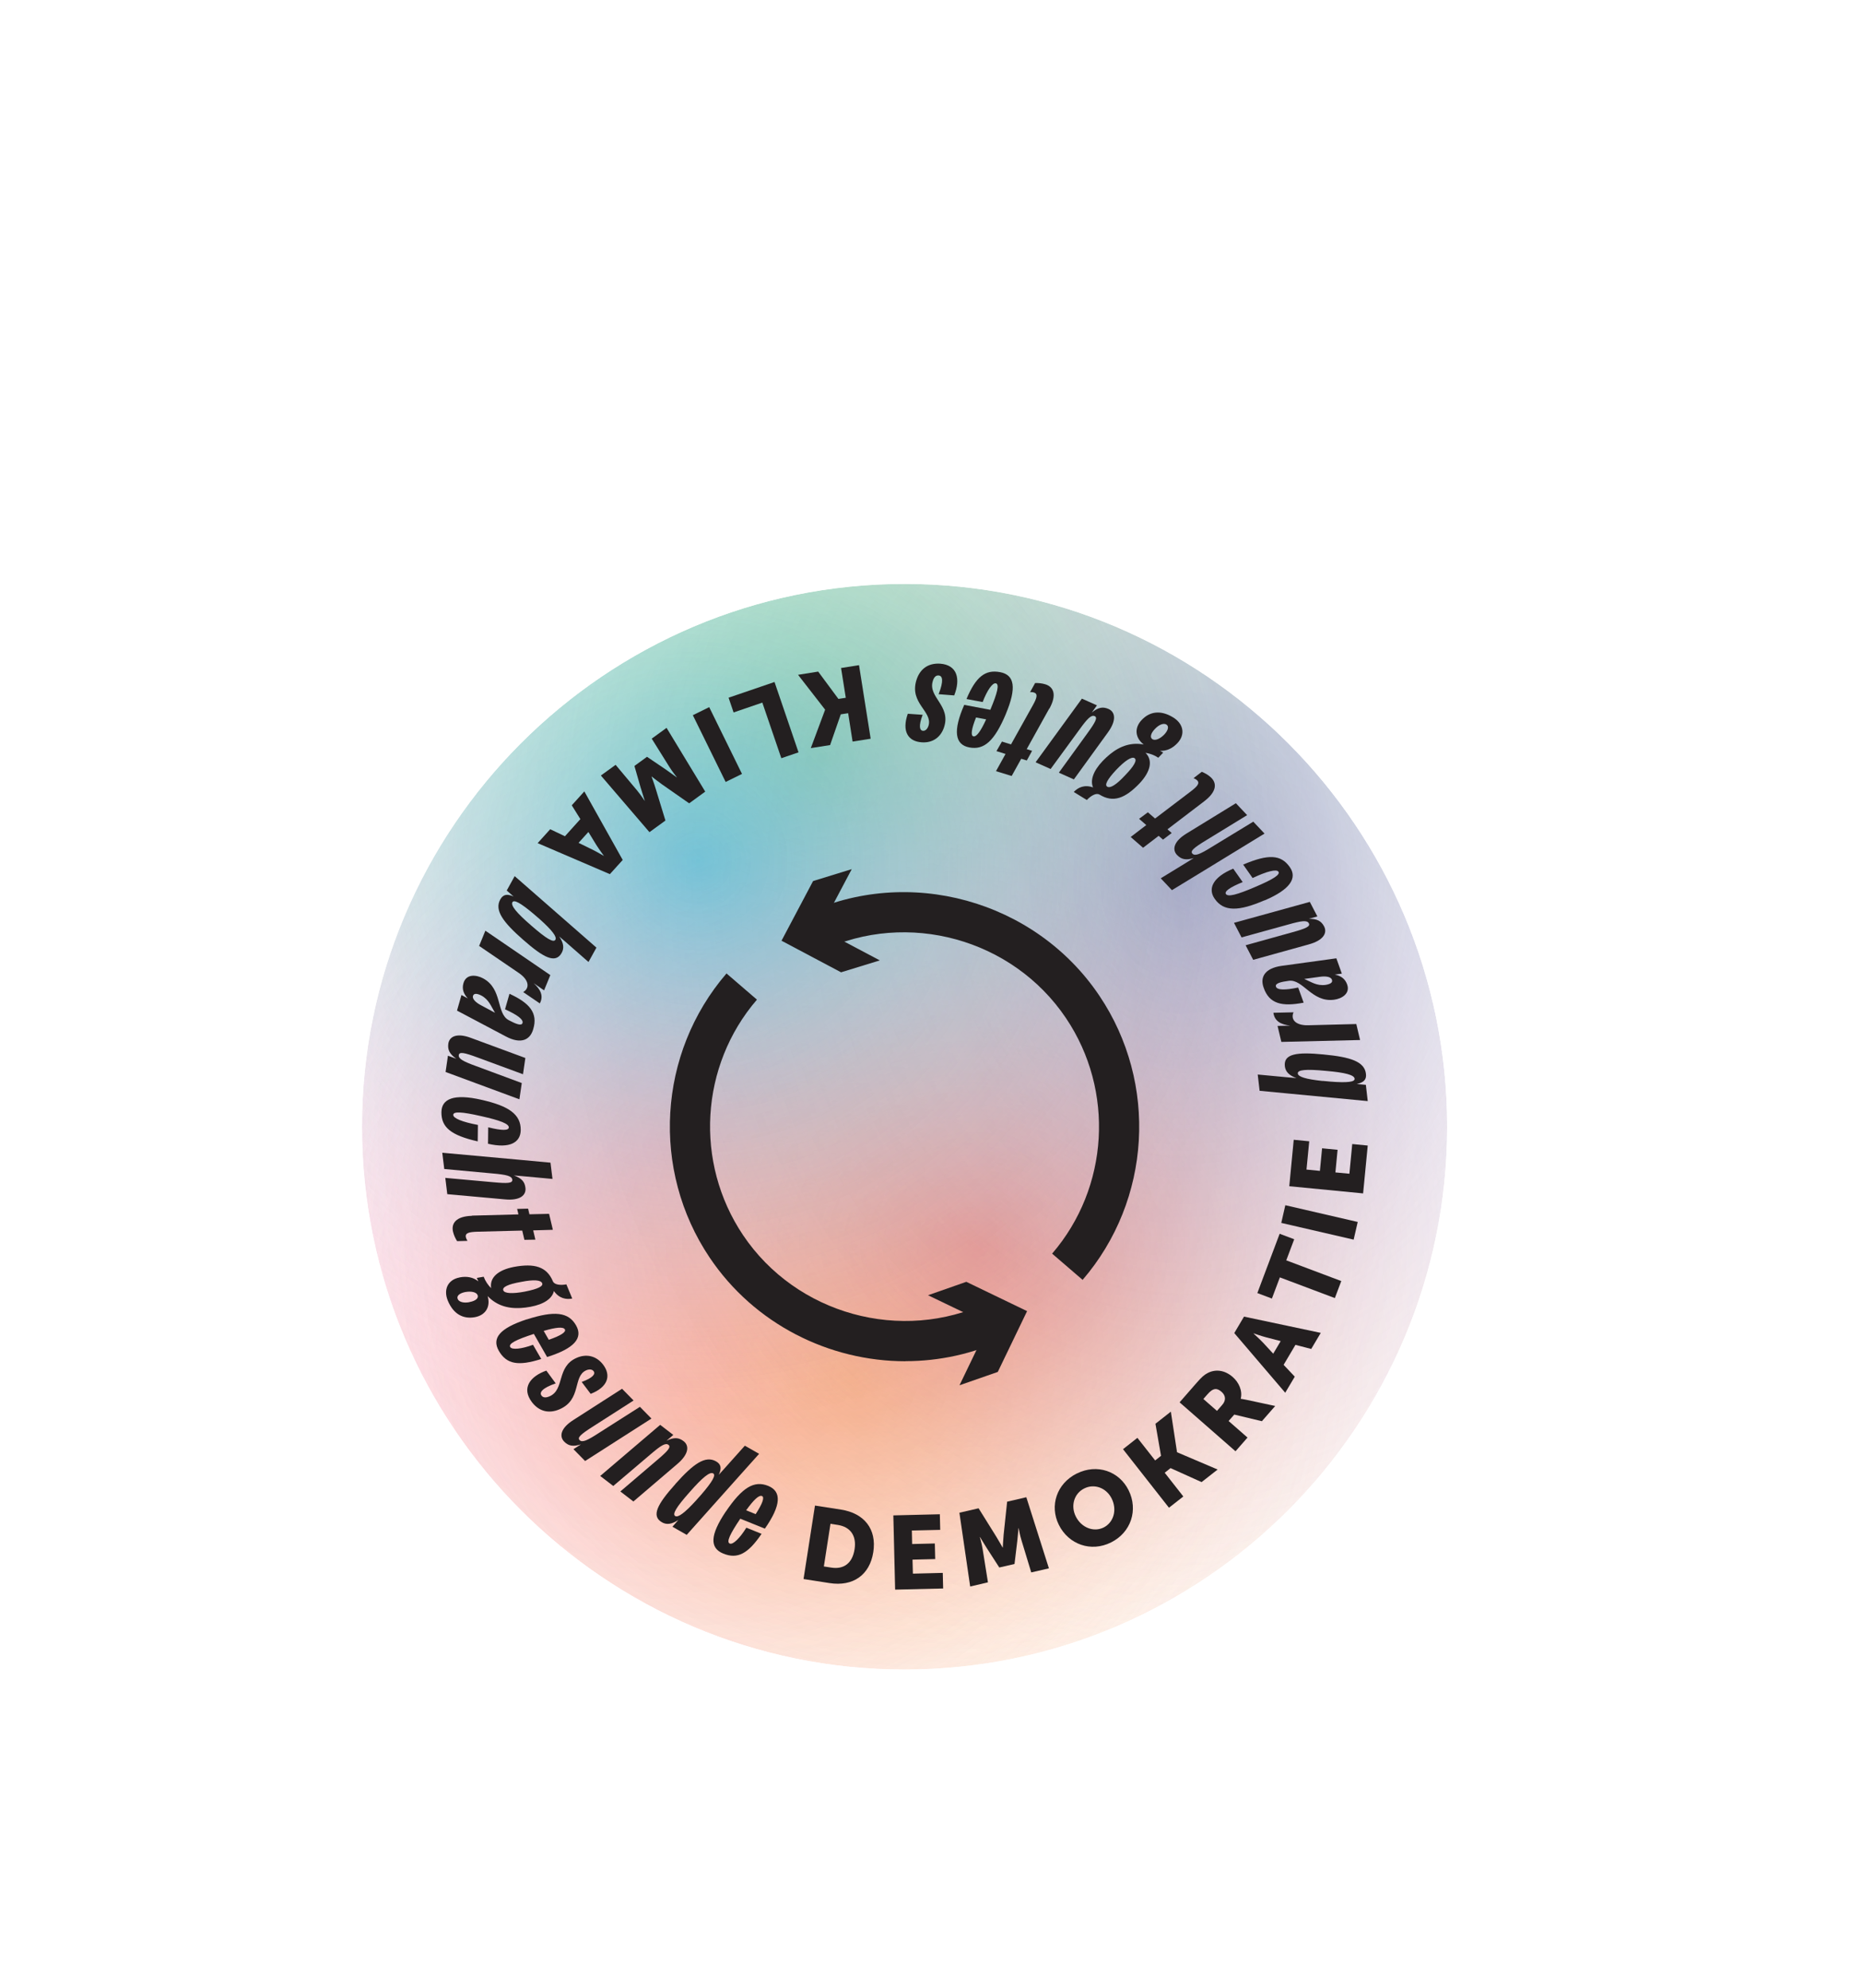 <?xml version="1.0" encoding="UTF-8"?>
<svg id="Layer_2" data-name="Layer 2" xmlns="http://www.w3.org/2000/svg" xmlns:xlink="http://www.w3.org/1999/xlink" viewBox="0 0 196.99 210.21">
  <defs>
    <style>
      .cls-1 {
        fill: none;
      }

      .cls-2 {
        filter: url(#drop-shadow-1);
      }

      .cls-3 {
        fill: url(#radial-gradient-3);
      }

      .cls-3, .cls-4, .cls-5, .cls-6, .cls-7, .cls-8, .cls-9 {
        opacity: .49;
      }

      .cls-4 {
        fill: url(#radial-gradient-6);
      }

      .cls-5 {
        fill: url(#radial-gradient-7);
      }

      .cls-6 {
        fill: url(#radial-gradient-4);
      }

      .cls-7 {
        fill: url(#radial-gradient-5);
      }

      .cls-10 {
        fill: url(#radial-gradient-2);
      }

      .cls-10, .cls-11 {
        opacity: .79;
      }

      .cls-12 {
        fill: #231f20;
      }

      .cls-8, .cls-11, .cls-13 {
        fill: #fff;
      }

      .cls-9 {
        fill: url(#radial-gradient);
      }

      .cls-14 {
        clip-path: url(#clippath-1);
      }

      .cls-15 {
        opacity: .9;
      }

      .cls-16 {
        clip-path: url(#clippath);
      }
    </style>
    <filter id="drop-shadow-1" x="0" y="0" width="196.99" height="210.21" filterUnits="userSpaceOnUse">
      <feOffset dx="0" dy="0"/>
      <feGaussianBlur result="blur" stdDeviation="5"/>
      <feFlood flood-color="#231f20" flood-opacity=".75"/>
      <feComposite in2="blur" operator="in"/>
      <feComposite in="SourceGraphic"/>
    </filter>
    <clipPath id="clippath">
      <path class="cls-13" d="M95.7,61.75c-31.65,0-57.4,25.75-57.4,57.4s25.75,57.4,57.4,57.4,57.4-25.75,57.4-57.4-25.75-57.4-57.4-57.4h0Z"/>
    </clipPath>
    <clipPath id="clippath-1">
      <path class="cls-1" d="M95.7,61.75c-31.65,0-57.4,25.75-57.4,57.4s25.75,57.4,57.4,57.4,57.4-25.75,57.4-57.4-25.75-57.4-57.4-57.4h0Z"/>
    </clipPath>
    <radialGradient id="radial-gradient" cx="75.87" cy="142.06" fx="75.87" fy="142.06" r="68.15" gradientUnits="userSpaceOnUse">
      <stop offset="0" stop-color="#ee4598"/>
      <stop offset=".22" stop-color="#f16eaf" stop-opacity=".77"/>
      <stop offset="1" stop-color="#fff" stop-opacity="0"/>
    </radialGradient>
    <radialGradient id="radial-gradient-2" cx="86.75" cy="80.02" fx="86.75" fy="80.02" r="80.02" gradientUnits="userSpaceOnUse">
      <stop offset="0" stop-color="#4cb749"/>
      <stop offset="1" stop-color="#fff" stop-opacity="0"/>
    </radialGradient>
    <radialGradient id="radial-gradient-3" cx="-80.79" cy="-277.27" fx="-80.79" fy="-277.27" r="61.46" gradientTransform="translate(162.42 465.2) scale(1.14 1.24)" gradientUnits="userSpaceOnUse">
      <stop offset="0" stop-color="#ee4598"/>
      <stop offset=".22" stop-color="#f16eaf" stop-opacity=".77"/>
      <stop offset=".99" stop-color="#fff" stop-opacity="0"/>
    </radialGradient>
    <radialGradient id="radial-gradient-4" cx="-41.03" cy="145.55" fx="-41.03" fy="145.55" r="61.46" gradientTransform="translate(135.99) scale(1.12 1)" gradientUnits="userSpaceOnUse">
      <stop offset="0" stop-color="#ffc519"/>
      <stop offset=".27" stop-color="#ffd558" stop-opacity=".72"/>
      <stop offset=".99" stop-color="#fff" stop-opacity="0"/>
    </radialGradient>
    <radialGradient id="radial-gradient-5" cx="-111.56" cy="131.78" fx="-111.56" fy="131.78" r="61.46" gradientTransform="translate(238.16) scale(1.21 1)" gradientUnits="userSpaceOnUse">
      <stop offset="0" stop-color="#e52225"/>
      <stop offset=".19" stop-color="#ea4c4f" stop-opacity=".81"/>
      <stop offset=".99" stop-color="#fff" stop-opacity="0"/>
    </radialGradient>
    <radialGradient id="radial-gradient-6" cx="125.16" cy="-289.99" fx="125.16" fy="-289.99" r="71.82" gradientTransform="translate(0 446.79) scale(1 1.22)" gradientUnits="userSpaceOnUse">
      <stop offset="0" stop-color="#4d4da0"/>
      <stop offset=".99" stop-color="#fff" stop-opacity="0"/>
    </radialGradient>
    <radialGradient id="radial-gradient-7" cx="73.85" cy="91.04" fx="73.85" fy="91.04" r="61.46" gradientUnits="userSpaceOnUse">
      <stop offset="0" stop-color="#00adea"/>
      <stop offset=".99" stop-color="#fff" stop-opacity="0"/>
    </radialGradient>
  </defs>
  <g id="Layer_5" data-name="Layer 5">
    <g class="cls-2">
      <path class="cls-13" d="M95.7,61.75c-31.65,0-57.4,25.75-57.4,57.4s25.75,57.4,57.4,57.4,57.4-25.75,57.4-57.4-25.75-57.4-57.4-57.4h0Z"/>
      <g class="cls-16">
        <g class="cls-15">
          <circle class="cls-8" cx="75.87" cy="142.06" r="68.15"/>
          <circle class="cls-11" cx="86.75" cy="80.02" r="80.02"/>
          <ellipse class="cls-8" cx="70.18" cy="121.27" rx="70.18" ry="76.24"/>
          <ellipse class="cls-8" cx="89.93" cy="145.55" rx="68.99" ry="61.46"/>
          <ellipse class="cls-8" cx="103.72" cy="131.78" rx="74.06" ry="61.46"/>
          <ellipse class="cls-8" cx="125.16" cy="94.26" rx="71.82" ry="87.31"/>
          <circle class="cls-8" cx="73.85" cy="91.04" r="61.46"/>
          <circle class="cls-13" cx="94.93" cy="119.03" r="56.69"/>
        </g>
        <g>
          <path class="cls-13" d="M48.64,135.08c.75-.14,1.41-.02,1.97.42-.06-.11-.12-.24-.17-.36l.73-.13c.18.47.45.88.79,1.21-.18-1.09.69-1.92,2.43-2.25,2.13-.39,3.45-.04,4.1,1.52h0c.16.39.83.44,1.43.33l.62,1.5c-.63.12-1.39,0-1.94-.8-.17.79-1.03,1.4-2.47,1.67-.37.07-.72.11-1.06.13-1.47.08-2.6-.34-3.48-1.26.32,1.06-.16,2.01-1.35,2.23-1.21.22-2.26-.3-2.86-1.74-.48-1.15-.03-2.22,1.24-2.46ZM49.67,137.69c.64-.11.99-.41.86-.73-.13-.32-.66-.44-1.3-.33-.62.12-.94.41-.81.73.13.32.63.46,1.25.34ZM55.55,136.58c1.36-.27,1.94-.56,1.81-.88-.14-.34-.87-.41-2.23-.14-1.37.24-2.03.55-1.88.9.13.32.94.38,2.31.12Z"/>
          <path class="cls-13" d="M55.72,139.53c2.95-.95,4.42-.78,5.22.62.78,1.35-.2,2.46-3.06,3.35l-1.4-2.44c-1.88.61-2.71,1.03-2.5,1.39.18.31,1.19.21,2.41-.24l.87,1.5c-2.43.78-3.67.55-4.48-.85-.78-1.35.09-2.4,2.94-3.34ZM58.06,141.68c1.25-.43,1.86-.82,1.7-1.1-.17-.29-.9-.23-2.24.16l.54.94Z"/>
          <path class="cls-13" d="M57.8,144.94l.99,1.35c-1.44.5-1.75.96-1.5,1.29.15.22.46.26.87.07,1.6-.71.69-3.13,2.85-4.06.99-.44,2.06-.24,2.79.71.89,1.17.51,2.39-1.31,3.1l-.95-1.26c1.2-.44,1.48-.85,1.26-1.14-.15-.2-.46-.24-.81-.08-1.4.66-.45,3.08-2.77,4.1-1.11.49-2.17.27-2.95-.75-1.13-1.5-.17-2.73,1.53-3.33Z"/>
          <path class="cls-13" d="M61.89,154.49l-1.22-1.24.79-.51c-.83.26-1.32.17-1.77-.29-.54-.55-.39-1.43.99-2.3l5.13-3.29,1.22,1.24-4.31,2.76c-1.27.81-1.67,1.16-1.4,1.43.28.28.8.05,2.06-.77l4.32-2.75,1.22,1.24-7.02,4.49Z"/>
          <path class="cls-13" d="M69.85,150.68l1.38,1.06-.71.61c.78-.37,1.28-.35,1.8.05.61.47.58,1.36-.67,2.42l-4.64,3.96-1.38-1.06,3.89-3.32c1.15-.97,1.5-1.38,1.2-1.61-.31-.24-.8.06-1.94,1.04l-3.9,3.31-1.38-1.06,6.34-5.4Z"/>
          <path class="cls-13" d="M71.45,156.93c1.91-2.14,3.17-3.04,4.31-2.39.52.3.61.71.28,1.42l.65-.72,2.11-2.36,1.51.86-2.22,2.48-5.44,6.09-1.51-.86.63-.72c-.71.47-1.25.53-1.74.25-1.15-.66-.5-1.9,1.42-4.04ZM73.63,158.68l.57-.64c1.19-1.38,1.56-2.06,1.25-2.23-.34-.2-1.1.39-2.49,1.98-1.41,1.58-1.86,2.34-1.52,2.53.3.17.98-.31,2.19-1.64Z"/>
          <path class="cls-13" d="M76.78,159.86c1.74-2.57,3-3.33,4.49-2.73,1.45.59,1.36,2.07-.35,4.52l-2.6-1.05c-1.1,1.63-1.5,2.48-1.11,2.63.34.14,1.07-.58,1.75-1.68l1.61.65c-1.43,2.11-2.55,2.7-4.05,2.09-1.45-.59-1.41-1.95.26-4.44ZM79.95,160.11c.72-1.11.96-1.79.66-1.91-.31-.12-.85.37-1.67,1.51l1.01.41Z"/>
          <path class="cls-13" d="M86.22,159.21l2.76.43c2.44.38,3.79,2.05,3.41,4.49-.38,2.45-2.17,3.66-4.62,3.28l-2.76-.43,1.21-7.77ZM87.94,165.77c1.32.21,2.24-.45,2.47-1.94.23-1.48-.49-2.37-1.77-2.57l-.78-.12-.7,4.51.78.12Z"/>
          <path class="cls-13" d="M94.5,160.25l4.93-.12.04,1.65-3,.07.03,1.43,2.4-.06.04,1.65-2.4.06.04,1.48,3.16-.08.04,1.65-5.08.12-.19-7.86Z"/>
          <path class="cls-13" d="M101.49,159.97l2.04-.47,1.86,2.98c.28.45.68,1.17.68,1.17h.02s.04-.83.09-1.36l.37-3.49,2.03-.47,2.39,7.52-1.87.43-1.03-3.39c-.18-.57-.3-1.29-.3-1.29h-.02s-.07.87-.13,1.39l-.29,2.4-1.61.37-1.31-2.03c-.28-.44-.73-1.19-.73-1.19h-.02s.21.7.3,1.29l.56,3.5-1.88.44-1.14-7.81Z"/>
          <path class="cls-13" d="M113.93,155.82c2.13-1.06,4.47-.25,5.47,1.77,1.03,2.07.27,4.46-1.86,5.52-2.13,1.06-4.49.21-5.52-1.86-1-2.02-.23-4.37,1.9-5.43ZM116.76,161.53c1.05-.53,1.45-1.85.85-3.06-.57-1.15-1.85-1.6-2.9-1.07-1.06.52-1.47,1.81-.9,2.96.6,1.2,1.9,1.69,2.95,1.17Z"/>
          <path class="cls-13" d="M118.82,153.24l1.51-1.19,1.88,2.39.62-.49-.59-3.39,1.63-1.28.65,4.27v.02s4.3,1.83,4.3,1.83l-1.7,1.33-3.28-1.48-.62.49,1.97,2.51-1.52,1.19-4.86-6.19Z"/>
          <path class="cls-13" d="M124.79,148.3l1.8-2.06c.53-.61.82-.86,1.15-1.03.84-.45,1.82-.34,2.68.41.63.55,1.06,1.45.84,2.3h.02s.18.03.55.1l3.08.66-1.41,1.61-2.92-.7-.6.68,2,1.75-1.27,1.45-5.92-5.18ZM129.3,148.57c.41-.46.4-.98-.07-1.39-.45-.39-.86-.46-1.49.27l-.43.49,1.44,1.26.55-.63Z"/>
          <path class="cls-13" d="M137.05,142.22l-1.25,2.11,1.18,1.25-1.01,1.7-5.39-6.31,1.03-1.74,8.12,1.72-1.01,1.7-1.66-.43ZM132.62,141.02s.65.59,1,.96l1.08,1.17.79-1.33-1.54-.4c-.5-.13-1.33-.42-1.33-.42v.02Z"/>
          <path class="cls-13" d="M135.4,135.09l-.84,2.23-1.54-.58,2.36-6.27,1.54.58-.84,2.23,5.82,2.19-.68,1.8-5.82-2.19Z"/>
          <path class="cls-13" d="M135.55,129.33l.43-1.88,7.66,1.77-.43,1.87-7.66-1.77Z"/>
          <path class="cls-13" d="M136.4,125.43l.47-4.9,1.64.16-.29,2.99,1.42.14.23-2.39,1.64.16-.23,2.39,1.48.14.3-3.14,1.64.16-.49,5.06-7.83-.76Z"/>
          <path class="cls-13" d="M140.03,111.51c2.86.27,4.33.75,4.48,2.05.07.59-.21.91-.97,1.07l.96.09.2,1.72-8.29-.79-3.15-.3-.2-1.72,3.31.31.79.07c-.8-.29-1.16-.69-1.23-1.25-.15-1.32,1.24-1.53,4.1-1.25ZM139.92,114.3l.85.08c1.81.14,2.58.03,2.54-.31-.04-.39-.96-.65-3.07-.83-2.1-.2-2.98-.11-2.94.28.04.35.83.6,2.62.79Z"/>
          <path class="cls-13" d="M135.56,110.18l-.4-1.69,1.34-.03c-.99-.12-1.65-.46-1.78-1.36l2.13-.05c-.33.73.19,1.4,1.54,1.37l5.1-.13.4,1.69-8.33.2Z"/>
          <path class="cls-13" d="M134.99,104.34c.13.37.96.38,2.35.09l.58,1.6c-2.32.45-3.65.11-4.23-1.58-.41-1.13.13-2.06,1.89-2.31l5.8-.8.58,1.62-.75.1c.63.12,1.09.43,1.31,1.04.35.98-.58,1.52-1.39,1.62-2.34.31-3.28-2.21-4.78-2-.82.11-1.48.26-1.36.61ZM140.91,103.6c-.12-.34-.72-.38-1.24-.31h0s-1.69.23-1.69.23c.73.31,1.33.76,2.26.63.51-.08.78-.26.67-.54Z"/>
          <path class="cls-13" d="M138.57,95.37l.8,1.54-.9.25c.87,0,1.31.23,1.61.8.36.69-.05,1.48-1.62,1.91l-5.88,1.63-.8-1.54,4.93-1.37c1.45-.4,1.94-.62,1.76-.95-.18-.35-.75-.28-2.19.13l-4.93,1.36-.8-1.54,8.03-2.22Z"/>
          <path class="cls-13" d="M133.77,95.21c-2.74,1.18-4.3,1.21-5.26-.16-.76-1.08-.19-2.3,1.96-3.19l1,1.42c-1.41.57-1.96,1-1.77,1.27.22.31,1.15.08,3.08-.75,1.93-.82,2.69-1.31,2.47-1.62-.2-.29-1.18-.06-2.73.67l-1-1.42c2.7-1.15,4.01-1.05,4.93.26.81,1.15.08,2.36-2.67,3.53Z"/>
          <path class="cls-13" d="M123.99,94.14l-1.19-1.26,2.7-1.65.79-.49c-.83.25-1.32.14-1.77-.33-.53-.56-.36-1.44,1.03-2.28l5.2-3.19,1.19,1.26-4.36,2.67c-1.28.78-1.69,1.13-1.43,1.4.27.29.8.07,2.07-.72l4.37-2.66,1.19,1.26-7.05,4.31-2.76,1.68Z"/>
          <path class="cls-13" d="M127.42,84.72l-3.91,2.98.45.39-.92.7-.46-.4-1.65,1.26-1.31-1.14,1.65-1.26-.76-.66.93-.69.76.66,3.78-2.87c.69-.53,1.01-.88.64-1.2-.09-.08-.22-.15-.35-.2l.87-.67c.31.12.64.3.92.55.69.6.71,1.51-.63,2.54Z"/>
          <path class="cls-13" d="M124.56,78.59c-.52.55-1.13.84-1.84.81.12.05.23.13.34.19l-.52.54c-.42-.28-.87-.45-1.35-.52.78.78.57,1.96-.65,3.25-1.5,1.56-2.77,2.06-4.21,1.17h-.01c-.35-.22-.92.13-1.34.57l-1.38-.85c.44-.47,1.13-.81,2.04-.48-.32-.74.01-1.74,1.02-2.8.26-.27.52-.51.78-.72,1.15-.93,2.31-1.25,3.56-1.02-.88-.67-1.05-1.72-.21-2.6.84-.89,2-1.08,3.33-.26,1.06.65,1.33,1.78.44,2.72ZM118.08,81.42c-.94,1.01-1.24,1.59-.94,1.77.31.19.94-.18,1.88-1.19.97-1,1.32-1.63,1-1.83-.3-.18-.99.25-1.94,1.25ZM122.19,77.08c-.45.46-.56.91-.27,1.09s.8-.03,1.25-.49c.43-.46.52-.88.23-1.06-.29-.18-.78,0-1.21.46Z"/>
          <path class="cls-13" d="M114.46,73.88l1.59.71-.54.76c.67-.55,1.16-.64,1.76-.38.71.31.89,1.19-.08,2.51l-3.58,4.94-1.59-.71,3-4.14c.88-1.21,1.13-1.69.79-1.84-.36-.16-.77.25-1.64,1.46l-3.02,4.13-1.59-.71,4.9-6.73Z"/>
          <path class="cls-13" d="M111.01,74.92l-2.39,4.3.57.18-.56,1.02-.59-.18-1.01,1.82-1.66-.51,1.01-1.82-.96-.3.58-1.01.96.3,2.31-4.14c.42-.76.57-1.21.11-1.35-.12-.04-.27-.05-.4-.04l.53-.96c.33-.01.7.02,1.07.13.88.27,1.26,1.1.44,2.58Z"/>
          <path class="cls-13" d="M106.42,75.49c-1.2,2.85-2.29,3.85-3.87,3.55-1.54-.29-1.74-1.76-.54-4.5l2.76.52c.76-1.81.98-2.72.58-2.8-.36-.07-.93.77-1.39,1.98l-1.71-.32c.99-2.35,1.98-3.14,3.56-2.84,1.53.29,1.76,1.64.61,4.4ZM103.26,75.87c-.49,1.22-.59,1.94-.27,2,.32.06.76-.53,1.34-1.8l-1.07-.2Z"/>
          <path class="cls-13" d="M100.97,73.54l-1.67-.13c.56-1.42.42-1.95,0-1.98-.27-.03-.5.17-.62.61-.51,1.68,1.92,2.57,1.21,4.82-.32,1.04-1.16,1.72-2.36,1.64-1.47-.09-2.14-1.17-1.49-3.02l1.57.11c-.45,1.19-.32,1.67.04,1.69.25.02.48-.19.59-.57.42-1.49-2.04-2.35-1.29-4.78.36-1.17,1.22-1.82,2.49-1.75,1.87.13,2.18,1.65,1.52,3.33Z"/>
          <path class="cls-13" d="M92.1,78.12l-1.9.3-.47-3-.78.12-1.13,3.25-2.04.32,1.51-4.05v-.02s-2.86-3.68-2.86-3.68l2.13-.34,2.14,2.89.78-.12-.5-3.15,1.9-.3,1.23,7.77Z"/>
          <path class="cls-13" d="M84.48,79.56l-1.82.62-2.01-5.88-3.04,1.04-.53-1.56,4.86-1.66,2.54,7.44Z"/>
          <path class="cls-13" d="M78.5,81.84l-1.73.85-3.47-7.06,1.73-.85,3.47,7.06Z"/>
          <path class="cls-13" d="M74.6,83.72l-1.69,1.23-2.88-2.01c-.44-.31-1.08-.82-1.08-.82h-.02s.29.78.44,1.29l1.03,3.36-1.69,1.23-5.14-5.99,1.56-1.13,2.28,2.72c.38.46.78,1.07.78,1.07h.02s-.27-.84-.42-1.34l-.67-2.33,1.33-.97,2.01,1.36c.43.3,1.13.81,1.13.81h.02s-.46-.57-.78-1.08l-1.88-3.01,1.57-1.14,4.09,6.74Z"/>
          <path class="cls-13" d="M59.76,88.44l1.64-1.82-.91-1.46,1.33-1.47,4.06,7.25-1.36,1.5-7.64-3.28,1.33-1.47,1.55.74ZM63.87,90.48s-.52-.71-.79-1.14l-.83-1.36-1.04,1.15,1.43.7c.46.22,1.22.67,1.22.67l.02-.02Z"/>
          <path class="cls-13" d="M55.37,99.4c-2.16-1.89-3.08-3.14-2.44-4.29.29-.52.71-.62,1.41-.3l-.73-.64.84-1.52,6.27,5.48,2.38,2.08-.84,1.52-2.5-2.19-.6-.51c.48.7.54,1.24.26,1.74-.65,1.16-1.9.52-4.06-1.38ZM57.1,97.2l-.65-.56c-1.39-1.17-2.07-1.53-2.24-1.23-.19.34.4,1.09,2,2.47,1.59,1.39,2.36,1.84,2.55,1.49.17-.3-.32-.97-1.66-2.17Z"/>
          <path class="cls-13" d="M58.22,103.12l-.66,1.61-1.1-.76c.73.67,1.07,1.34.65,2.14l-1.76-1.2c.69-.4.66-1.25-.45-2.01l-4.21-2.87.66-1.61,6.88,4.7Z"/>
          <path class="cls-13" d="M55.28,108.18c.11-.38-.56-.86-1.85-1.45l.47-1.64c2.15.99,3.03,2.04,2.51,3.75-.33,1.15-1.31,1.6-2.88.77l-5.18-2.74.47-1.65.67.36c-.44-.47-.64-.99-.46-1.61.29-1,1.35-.9,2.08-.51,2.08,1.12,1.37,3.71,2.71,4.42.73.39,1.36.65,1.46.3ZM50.04,105.32c-.1.35.37.73.82.97h0s1.51.81,1.51.81c-.42-.68-.64-1.4-1.46-1.83-.46-.23-.79-.24-.87.05Z"/>
          <path class="cls-13" d="M47.14,113.36l.25-1.72.88.32c-.71-.5-.93-.95-.84-1.59.11-.77.91-1.18,2.43-.6l5.72,2.11-.25,1.72-4.8-1.77c-1.41-.52-1.93-.63-1.99-.26-.06.39.45.67,1.86,1.18l4.8,1.78-.25,1.72-7.81-2.89Z"/>
          <path class="cls-13" d="M50.92,116.3c2.91.65,4.19,1.54,4.17,3.21-.02,1.33-1.19,1.97-3.46,1.44l.02-1.74c1.48.37,2.17.35,2.18.01,0-.38-.89-.74-2.93-1.19-2.05-.47-2.95-.51-2.95-.13,0,.35.92.74,2.61,1.06l-.02,1.74c-2.86-.65-3.86-1.5-3.84-3.1.02-1.41,1.32-1.96,4.23-1.3Z"/>
          <path class="cls-13" d="M58.24,122.95l.21,1.72-3.15-.29-.93-.08c.82.3,1.15.67,1.22,1.32.09.77-.57,1.37-2.19,1.21l-6.08-.55-.21-1.72,5.1.46c1.49.14,2.03.11,1.99-.27-.05-.39-.6-.53-2.1-.66l-5.1-.47-.21-1.72,8.23.75,3.22.3Z"/>
          <path class="cls-13" d="M49.93,128.55l4.92-.13-.14-.58,1.16-.03.14.6,2.08-.05.4,1.69-2.08.06.23.98-1.16.02-.23-.98-4.74.12c-.87.03-1.33.12-1.22.6.03.12.09.25.17.37l-1.1.03c-.18-.28-.34-.62-.43-.99-.21-.89.31-1.64,2-1.69Z"/>
        </g>
        <g>
          <path class="cls-13" d="M95.8,143.95c-8.08,0-15.99-3.93-20.72-10.96-6.22-9.25-5.49-21.61,1.78-30.05l3.22,2.77c-6.02,6.99-6.62,17.23-1.47,24.9,5.64,8.39,16.76,11.45,25.88,7.13l1.82,3.84c-3.36,1.6-6.96,2.36-10.51,2.36Z"/>
          <polygon class="cls-13" points="98.18 136.97 104.61 140.06 101.51 146.49 105.56 145.08 108.66 138.65 102.23 135.55 98.18 136.97"/>
        </g>
        <g>
          <path class="cls-13" d="M114.53,135.34l-3.22-2.77c6.02-6.99,6.62-17.24,1.47-24.9-5.64-8.39-16.76-11.45-25.88-7.13l-1.82-3.84c11-5.22,24.43-1.52,31.23,8.6,6.22,9.25,5.49,21.61-1.78,30.05Z"/>
          <polygon class="cls-13" points="93.08 101.56 86.77 98.22 90.11 91.91 86.02 93.17 82.68 99.48 88.98 102.82 93.08 101.56"/>
        </g>
      </g>
    </g>
  </g>
  <g id="CutContour">
    <g class="cls-14">
      <g class="cls-15">
        <circle class="cls-9" cx="75.87" cy="142.06" r="68.15"/>
        <circle class="cls-10" cx="86.75" cy="80.02" r="80.02"/>
        <ellipse class="cls-3" cx="70.18" cy="121.27" rx="70.18" ry="76.24"/>
        <ellipse class="cls-6" cx="89.93" cy="145.55" rx="68.99" ry="61.46"/>
        <ellipse class="cls-7" cx="103.72" cy="131.78" rx="74.06" ry="61.46"/>
        <ellipse class="cls-4" cx="125.16" cy="94.26" rx="71.82" ry="87.31"/>
        <circle class="cls-5" cx="73.85" cy="91.04" r="61.46"/>
        <circle class="cls-1" cx="94.93" cy="119.03" r="56.69"/>
      </g>
      <g>
        <path class="cls-12" d="M48.64,135.08c.75-.14,1.41-.02,1.97.42-.06-.11-.12-.24-.17-.36l.73-.13c.18.47.45.88.79,1.21-.18-1.09.69-1.92,2.43-2.25,2.13-.39,3.45-.04,4.1,1.52h0c.16.39.83.44,1.43.33l.62,1.5c-.63.12-1.39,0-1.94-.8-.17.79-1.03,1.4-2.47,1.67-.37.07-.72.11-1.06.13-1.47.08-2.6-.34-3.48-1.26.32,1.06-.16,2.01-1.35,2.23-1.21.22-2.26-.3-2.86-1.74-.48-1.15-.03-2.22,1.24-2.46ZM49.67,137.69c.64-.11.99-.41.86-.73-.13-.32-.66-.44-1.3-.33-.62.12-.94.41-.81.73.13.32.63.46,1.25.34ZM55.55,136.58c1.36-.27,1.94-.56,1.81-.88-.14-.34-.87-.41-2.23-.14-1.37.24-2.03.55-1.88.9.13.32.94.38,2.31.12Z"/>
        <path class="cls-12" d="M55.72,139.53c2.95-.95,4.42-.78,5.22.62.78,1.35-.2,2.46-3.06,3.35l-1.4-2.44c-1.88.61-2.71,1.03-2.5,1.39.18.31,1.19.21,2.41-.24l.87,1.5c-2.43.78-3.67.55-4.48-.85-.78-1.35.09-2.4,2.94-3.34ZM58.06,141.68c1.25-.43,1.86-.82,1.7-1.1-.17-.29-.9-.23-2.24.16l.54.94Z"/>
        <path class="cls-12" d="M57.8,144.94l.99,1.35c-1.44.5-1.75.96-1.5,1.29.15.22.46.26.87.07,1.6-.71.69-3.13,2.85-4.06.99-.44,2.06-.24,2.79.71.89,1.17.51,2.39-1.31,3.1l-.95-1.26c1.2-.44,1.48-.85,1.26-1.14-.15-.2-.46-.24-.81-.08-1.4.66-.45,3.08-2.77,4.1-1.11.49-2.17.27-2.95-.75-1.13-1.5-.17-2.73,1.53-3.33Z"/>
        <path class="cls-12" d="M61.89,154.49l-1.22-1.24.79-.51c-.83.26-1.32.17-1.77-.29-.54-.55-.39-1.43.99-2.3l5.13-3.29,1.22,1.24-4.31,2.76c-1.27.81-1.67,1.16-1.4,1.43.28.28.8.05,2.06-.77l4.32-2.75,1.22,1.24-7.02,4.49Z"/>
        <path class="cls-12" d="M69.85,150.68l1.38,1.06-.71.61c.78-.37,1.28-.35,1.8.05.61.47.58,1.36-.67,2.42l-4.64,3.96-1.38-1.06,3.89-3.32c1.15-.97,1.5-1.38,1.2-1.61-.31-.24-.8.06-1.94,1.04l-3.9,3.31-1.38-1.06,6.34-5.4Z"/>
        <path class="cls-12" d="M71.45,156.93c1.91-2.14,3.17-3.04,4.31-2.39.52.3.61.71.28,1.42l.65-.72,2.11-2.36,1.51.86-2.22,2.48-5.44,6.09-1.51-.86.63-.72c-.71.47-1.25.53-1.74.25-1.15-.66-.5-1.9,1.42-4.04ZM73.63,158.68l.57-.64c1.19-1.38,1.56-2.06,1.25-2.23-.34-.2-1.1.39-2.49,1.98-1.41,1.58-1.86,2.34-1.52,2.53.3.17.98-.31,2.19-1.64Z"/>
        <path class="cls-12" d="M76.78,159.86c1.74-2.57,3-3.33,4.49-2.73,1.45.59,1.36,2.07-.35,4.52l-2.6-1.05c-1.1,1.63-1.5,2.48-1.11,2.63.34.14,1.07-.58,1.75-1.68l1.61.65c-1.43,2.11-2.55,2.7-4.05,2.09-1.45-.59-1.41-1.95.26-4.44ZM79.95,160.11c.72-1.11.96-1.79.66-1.91-.31-.12-.85.37-1.67,1.51l1.01.41Z"/>
        <path class="cls-12" d="M86.22,159.21l2.76.43c2.44.38,3.79,2.05,3.41,4.49-.38,2.45-2.17,3.66-4.62,3.28l-2.76-.43,1.21-7.77ZM87.94,165.77c1.32.21,2.24-.45,2.47-1.94.23-1.48-.49-2.37-1.77-2.57l-.78-.12-.7,4.51.78.12Z"/>
        <path class="cls-12" d="M94.5,160.25l4.93-.12.04,1.65-3,.07.03,1.43,2.4-.06.04,1.65-2.4.06.04,1.48,3.16-.08.04,1.65-5.08.12-.19-7.86Z"/>
        <path class="cls-12" d="M101.49,159.97l2.04-.47,1.86,2.98c.28.45.68,1.17.68,1.17h.02s.04-.83.09-1.36l.37-3.49,2.03-.47,2.39,7.52-1.87.43-1.03-3.39c-.18-.57-.3-1.29-.3-1.29h-.02s-.07.87-.13,1.39l-.29,2.4-1.61.37-1.31-2.03c-.28-.44-.73-1.19-.73-1.19h-.02s.21.7.3,1.29l.56,3.5-1.88.44-1.14-7.81Z"/>
        <path class="cls-12" d="M113.93,155.82c2.13-1.06,4.47-.25,5.47,1.77,1.03,2.07.27,4.46-1.86,5.52-2.13,1.06-4.49.21-5.52-1.86-1-2.02-.23-4.37,1.9-5.43ZM116.76,161.53c1.05-.53,1.45-1.85.85-3.06-.57-1.15-1.85-1.6-2.9-1.07-1.06.52-1.47,1.81-.9,2.96.6,1.2,1.9,1.69,2.95,1.17Z"/>
        <path class="cls-12" d="M118.82,153.24l1.51-1.19,1.88,2.39.62-.49-.59-3.39,1.63-1.28.65,4.27v.02s4.3,1.83,4.3,1.83l-1.7,1.33-3.28-1.48-.62.49,1.97,2.51-1.52,1.19-4.86-6.19Z"/>
        <path class="cls-12" d="M124.79,148.3l1.8-2.06c.53-.61.82-.86,1.15-1.03.84-.45,1.82-.34,2.68.41.63.55,1.06,1.45.84,2.3h.02s.18.03.55.1l3.08.66-1.41,1.61-2.92-.7-.6.68,2,1.75-1.27,1.45-5.92-5.18ZM129.3,148.57c.41-.46.4-.98-.07-1.39-.45-.39-.86-.46-1.49.27l-.43.49,1.44,1.26.55-.63Z"/>
        <path class="cls-12" d="M137.05,142.22l-1.25,2.11,1.18,1.25-1.01,1.7-5.39-6.31,1.03-1.74,8.12,1.72-1.01,1.7-1.66-.43ZM132.62,141.02s.65.59,1,.96l1.08,1.17.79-1.33-1.54-.4c-.5-.13-1.33-.42-1.33-.42v.02Z"/>
        <path class="cls-12" d="M135.4,135.09l-.84,2.23-1.54-.58,2.36-6.27,1.54.58-.84,2.23,5.82,2.19-.68,1.8-5.82-2.19Z"/>
        <path class="cls-12" d="M135.55,129.33l.43-1.88,7.66,1.77-.43,1.87-7.66-1.77Z"/>
        <path class="cls-12" d="M136.4,125.43l.47-4.9,1.64.16-.29,2.99,1.42.14.23-2.39,1.64.16-.23,2.39,1.48.14.3-3.14,1.64.16-.49,5.06-7.83-.76Z"/>
        <path class="cls-12" d="M140.03,111.51c2.86.27,4.33.75,4.48,2.05.07.59-.21.91-.97,1.07l.96.09.2,1.72-8.29-.79-3.15-.3-.2-1.72,3.31.31.79.07c-.8-.29-1.16-.69-1.23-1.25-.15-1.32,1.24-1.53,4.1-1.25ZM139.92,114.3l.85.08c1.81.14,2.58.03,2.54-.31-.04-.39-.96-.65-3.07-.83-2.1-.2-2.98-.11-2.94.28.04.35.83.6,2.62.79Z"/>
        <path class="cls-12" d="M135.56,110.18l-.4-1.69,1.34-.03c-.99-.12-1.65-.46-1.78-1.36l2.13-.05c-.33.73.19,1.4,1.54,1.37l5.1-.13.4,1.69-8.33.2Z"/>
        <path class="cls-12" d="M134.99,104.34c.13.37.96.38,2.35.09l.58,1.6c-2.32.45-3.65.11-4.23-1.58-.41-1.13.13-2.06,1.89-2.31l5.8-.8.58,1.62-.75.1c.63.12,1.09.43,1.31,1.04.35.98-.58,1.52-1.39,1.62-2.34.31-3.28-2.21-4.78-2-.82.11-1.48.26-1.36.61ZM140.91,103.6c-.12-.34-.72-.38-1.24-.31h0s-1.69.23-1.69.23c.73.31,1.33.76,2.26.63.51-.08.78-.26.67-.54Z"/>
        <path class="cls-12" d="M138.57,95.37l.8,1.54-.9.25c.87,0,1.31.23,1.61.8.36.69-.05,1.48-1.62,1.91l-5.88,1.63-.8-1.54,4.93-1.37c1.45-.4,1.94-.62,1.76-.95-.18-.35-.75-.28-2.19.13l-4.93,1.36-.8-1.54,8.03-2.22Z"/>
        <path class="cls-12" d="M133.77,95.21c-2.74,1.18-4.3,1.21-5.26-.16-.76-1.08-.19-2.3,1.96-3.19l1,1.42c-1.41.57-1.96,1-1.77,1.27.22.31,1.15.08,3.08-.75,1.93-.82,2.69-1.31,2.47-1.62-.2-.29-1.18-.06-2.73.67l-1-1.42c2.7-1.15,4.01-1.05,4.93.26.81,1.15.08,2.36-2.67,3.53Z"/>
        <path class="cls-12" d="M123.99,94.14l-1.19-1.26,2.7-1.65.79-.49c-.83.25-1.32.14-1.77-.33-.53-.56-.36-1.44,1.03-2.28l5.2-3.19,1.19,1.26-4.36,2.67c-1.28.78-1.69,1.13-1.43,1.4.27.29.8.07,2.07-.72l4.37-2.66,1.19,1.26-7.05,4.31-2.76,1.68Z"/>
        <path class="cls-12" d="M127.42,84.72l-3.91,2.98.45.39-.92.7-.46-.4-1.65,1.26-1.31-1.14,1.65-1.26-.76-.66.93-.69.76.66,3.78-2.87c.69-.53,1.01-.88.64-1.2-.09-.08-.22-.15-.35-.2l.87-.67c.31.12.64.3.92.55.69.6.71,1.51-.63,2.54Z"/>
        <path class="cls-12" d="M124.56,78.59c-.52.55-1.13.84-1.84.81.12.05.23.13.34.19l-.52.54c-.42-.28-.87-.45-1.35-.52.78.78.57,1.96-.65,3.25-1.5,1.56-2.77,2.06-4.21,1.17h-.01c-.35-.22-.92.13-1.34.57l-1.38-.85c.44-.47,1.13-.81,2.04-.48-.32-.74.01-1.74,1.02-2.8.26-.27.52-.51.78-.72,1.15-.93,2.31-1.25,3.56-1.02-.88-.67-1.05-1.72-.21-2.6.84-.89,2-1.08,3.33-.26,1.06.65,1.33,1.78.44,2.72ZM118.08,81.42c-.94,1.01-1.24,1.59-.94,1.77.31.19.94-.18,1.88-1.19.97-1,1.32-1.63,1-1.83-.3-.18-.99.25-1.94,1.25ZM122.19,77.08c-.45.46-.56.91-.27,1.09s.8-.03,1.25-.49c.43-.46.52-.88.23-1.06-.29-.18-.78,0-1.21.46Z"/>
        <path class="cls-12" d="M114.46,73.88l1.59.71-.54.76c.67-.55,1.16-.64,1.76-.38.71.31.89,1.19-.08,2.51l-3.58,4.94-1.59-.71,3-4.14c.88-1.21,1.13-1.69.79-1.84-.36-.16-.77.25-1.64,1.46l-3.02,4.13-1.59-.71,4.9-6.73Z"/>
        <path class="cls-12" d="M111.01,74.92l-2.39,4.3.57.18-.56,1.02-.59-.18-1.01,1.82-1.66-.51,1.01-1.82-.96-.3.58-1.01.96.3,2.31-4.14c.42-.76.57-1.21.11-1.35-.12-.04-.27-.05-.4-.04l.53-.96c.33-.01.7.02,1.07.13.88.27,1.26,1.1.44,2.58Z"/>
        <path class="cls-12" d="M106.42,75.49c-1.2,2.85-2.29,3.85-3.87,3.55-1.54-.29-1.74-1.76-.54-4.5l2.76.52c.76-1.81.98-2.72.58-2.8-.36-.07-.93.77-1.39,1.98l-1.71-.32c.99-2.35,1.98-3.14,3.56-2.84,1.53.29,1.76,1.64.61,4.4ZM103.26,75.87c-.49,1.22-.59,1.94-.27,2,.32.06.76-.53,1.34-1.8l-1.07-.2Z"/>
        <path class="cls-12" d="M100.97,73.54l-1.67-.13c.56-1.42.42-1.95,0-1.98-.27-.03-.5.17-.62.61-.51,1.68,1.92,2.57,1.21,4.82-.32,1.04-1.16,1.72-2.36,1.64-1.47-.09-2.14-1.17-1.49-3.02l1.57.11c-.45,1.19-.32,1.67.04,1.69.25.02.48-.19.59-.57.42-1.49-2.04-2.35-1.29-4.78.36-1.17,1.22-1.82,2.49-1.75,1.87.13,2.18,1.65,1.52,3.33Z"/>
        <path class="cls-12" d="M92.1,78.12l-1.9.3-.47-3-.78.12-1.13,3.25-2.04.32,1.51-4.05v-.02s-2.86-3.68-2.86-3.68l2.13-.34,2.14,2.89.78-.12-.5-3.15,1.9-.3,1.23,7.77Z"/>
        <path class="cls-12" d="M84.48,79.56l-1.82.62-2.01-5.88-3.04,1.04-.53-1.56,4.86-1.66,2.54,7.44Z"/>
        <path class="cls-12" d="M78.5,81.84l-1.73.85-3.47-7.06,1.73-.85,3.47,7.06Z"/>
        <path class="cls-12" d="M74.6,83.72l-1.69,1.23-2.88-2.01c-.44-.31-1.08-.82-1.08-.82h-.02s.29.78.44,1.29l1.03,3.36-1.69,1.23-5.14-5.99,1.56-1.13,2.28,2.72c.38.46.78,1.07.78,1.07h.02s-.27-.84-.42-1.34l-.67-2.33,1.33-.97,2.01,1.36c.43.3,1.13.81,1.13.81h.02s-.46-.57-.78-1.08l-1.88-3.01,1.57-1.14,4.09,6.74Z"/>
        <path class="cls-12" d="M59.76,88.44l1.64-1.82-.91-1.46,1.33-1.47,4.06,7.25-1.36,1.5-7.64-3.28,1.33-1.47,1.55.74ZM63.87,90.48s-.52-.71-.79-1.14l-.83-1.36-1.04,1.15,1.43.7c.46.22,1.22.67,1.22.67l.02-.02Z"/>
        <path class="cls-12" d="M55.37,99.4c-2.16-1.89-3.08-3.14-2.44-4.29.29-.52.71-.62,1.41-.3l-.73-.64.84-1.52,6.27,5.48,2.38,2.08-.84,1.52-2.5-2.19-.6-.51c.48.7.54,1.24.26,1.74-.65,1.16-1.9.52-4.06-1.38ZM57.1,97.2l-.65-.56c-1.39-1.17-2.07-1.53-2.24-1.23-.19.34.4,1.09,2,2.47,1.59,1.39,2.36,1.84,2.55,1.49.17-.3-.32-.97-1.66-2.17Z"/>
        <path class="cls-12" d="M58.22,103.12l-.66,1.61-1.1-.76c.73.67,1.07,1.34.65,2.14l-1.76-1.2c.69-.4.66-1.25-.45-2.01l-4.21-2.87.66-1.61,6.88,4.7Z"/>
        <path class="cls-12" d="M55.28,108.18c.11-.38-.56-.86-1.85-1.45l.47-1.64c2.15.99,3.03,2.04,2.51,3.75-.33,1.15-1.31,1.6-2.88.77l-5.18-2.74.47-1.65.67.36c-.44-.47-.64-.99-.46-1.61.29-1,1.35-.9,2.08-.51,2.08,1.12,1.37,3.71,2.71,4.42.73.39,1.36.65,1.46.3ZM50.04,105.32c-.1.35.37.73.82.97h0s1.51.81,1.51.81c-.42-.68-.64-1.4-1.46-1.83-.46-.23-.79-.24-.87.05Z"/>
        <path class="cls-12" d="M47.14,113.36l.25-1.72.88.32c-.71-.5-.93-.95-.84-1.59.11-.77.91-1.18,2.43-.6l5.72,2.11-.25,1.72-4.8-1.77c-1.41-.52-1.93-.63-1.99-.26-.06.39.45.67,1.86,1.18l4.8,1.78-.25,1.72-7.81-2.89Z"/>
        <path class="cls-12" d="M50.92,116.3c2.91.65,4.19,1.54,4.17,3.21-.02,1.33-1.19,1.97-3.46,1.44l.02-1.74c1.48.37,2.17.35,2.18.01,0-.38-.89-.74-2.93-1.19-2.05-.47-2.95-.51-2.95-.13,0,.35.92.74,2.61,1.06l-.02,1.74c-2.86-.65-3.86-1.5-3.84-3.1.02-1.41,1.32-1.96,4.23-1.3Z"/>
        <path class="cls-12" d="M58.24,122.95l.21,1.72-3.15-.29-.93-.08c.82.3,1.15.67,1.22,1.32.09.77-.57,1.37-2.19,1.21l-6.08-.55-.21-1.72,5.1.46c1.49.14,2.03.11,1.99-.27-.05-.39-.6-.53-2.1-.66l-5.1-.47-.21-1.72,8.23.75,3.22.3Z"/>
        <path class="cls-12" d="M49.93,128.55l4.92-.13-.14-.58,1.16-.03.14.6,2.08-.05.4,1.69-2.08.06.23.98-1.16.02-.23-.98-4.74.12c-.87.03-1.33.12-1.22.6.03.12.09.25.17.37l-1.1.03c-.18-.28-.34-.62-.43-.99-.21-.89.31-1.64,2-1.69Z"/>
      </g>
      <g>
        <path class="cls-12" d="M95.8,143.95c-8.08,0-15.99-3.93-20.72-10.96-6.22-9.25-5.49-21.61,1.78-30.05l3.22,2.77c-6.02,6.99-6.62,17.23-1.47,24.9,5.64,8.39,16.76,11.45,25.88,7.13l1.82,3.84c-3.36,1.6-6.96,2.36-10.51,2.36Z"/>
        <polygon class="cls-12" points="98.18 136.97 104.61 140.06 101.51 146.49 105.56 145.08 108.66 138.65 102.23 135.55 98.18 136.97"/>
      </g>
      <g>
        <path class="cls-12" d="M114.53,135.34l-3.22-2.77c6.02-6.99,6.62-17.24,1.47-24.9-5.64-8.39-16.76-11.45-25.88-7.13l-1.82-3.84c11-5.22,24.43-1.52,31.23,8.6,6.22,9.25,5.49,21.61-1.78,30.05Z"/>
        <polygon class="cls-12" points="93.08 101.56 86.77 98.22 90.11 91.91 86.02 93.17 82.68 99.48 88.98 102.82 93.08 101.56"/>
      </g>
    </g>
  </g>
</svg>